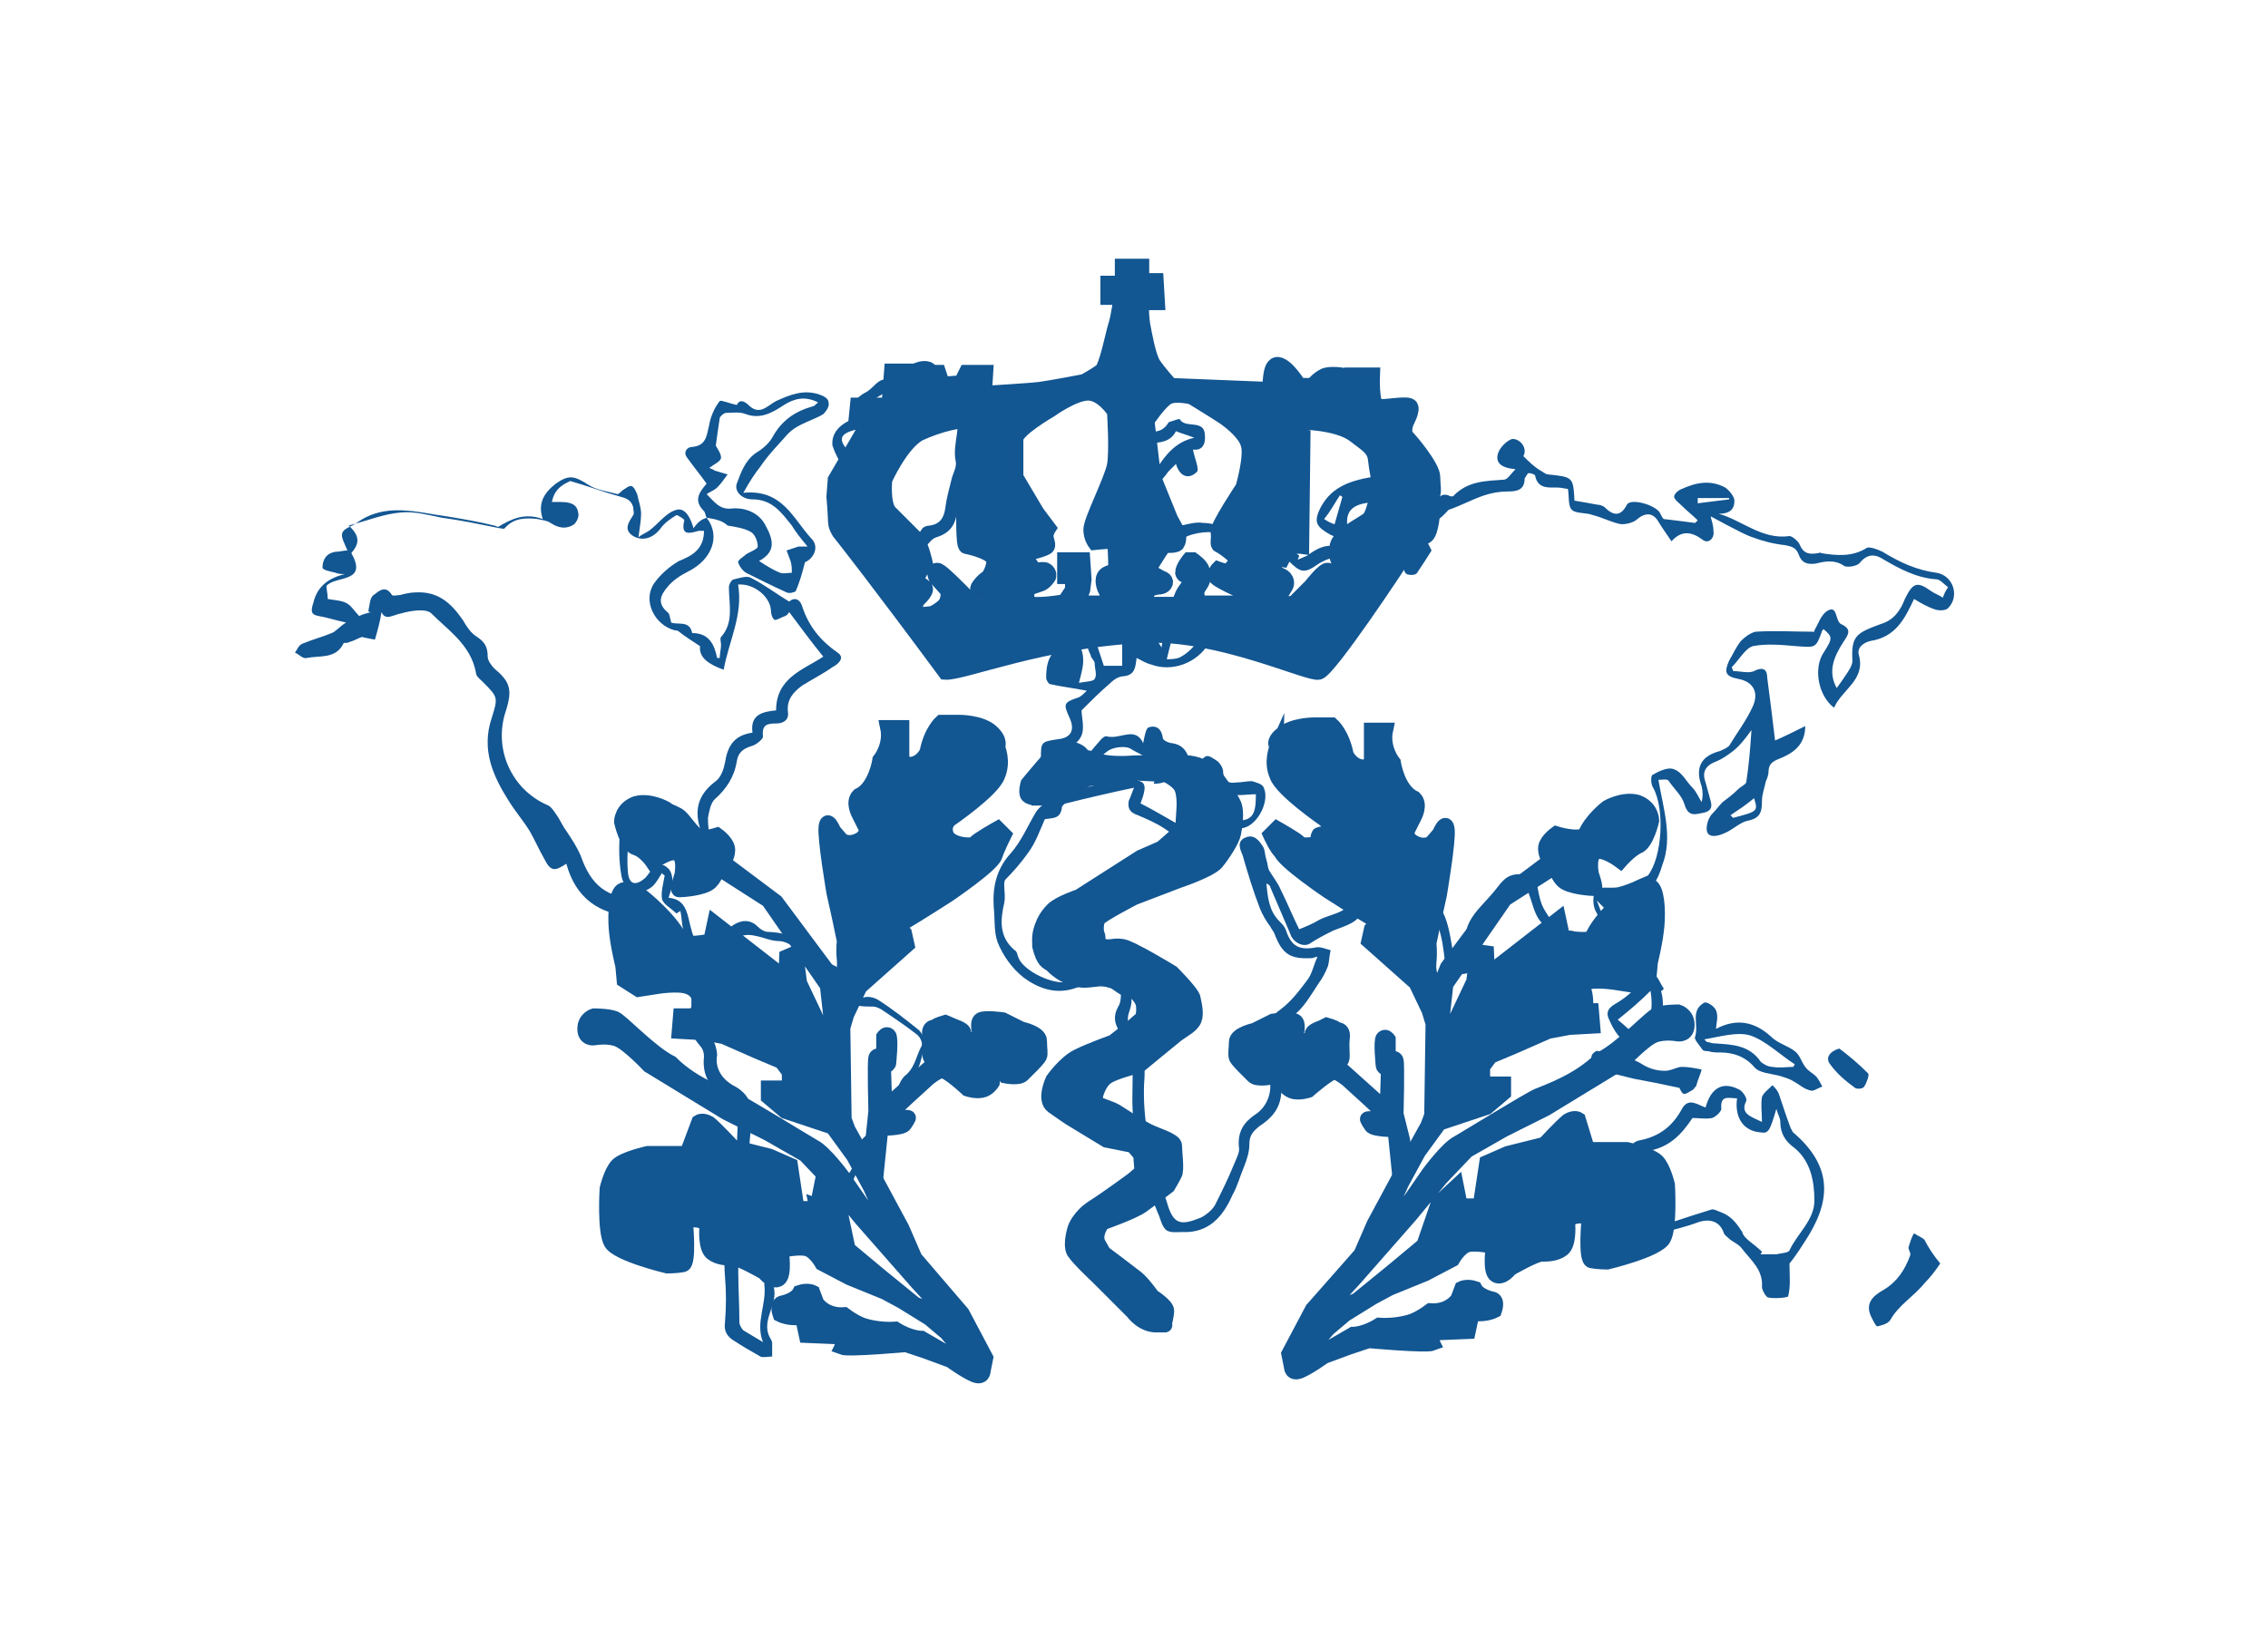 <?xml version="1.0" encoding="utf-8"?>
<!-- Generator: Adobe Illustrator 27.2.0, SVG Export Plug-In . SVG Version: 6.00 Build 0)  -->
<svg version="1.1" id="Capa_1" xmlns="http://www.w3.org/2000/svg" xmlns:xlink="http://www.w3.org/1999/xlink" x="0px" y="0px"
	 viewBox="0 0 173 125" style="enable-background:new 0 0 173 125;" xml:space="preserve">
<style type="text/css">
	.st0{fill:#125692;stroke:#125692;stroke-width:1.123;stroke-miterlimit:10;}
	.st1{fill:#125692;}
</style>
<g>
	<g>
		<path class="st0" d="M108,38.8c0,0-0.3-0.4-0.3-0.6s1,0,1.4-0.2c0.4-0.2,0.2-0.9,0.2-1.6c0-0.8-1.7-2.8-2-3.1
			c-0.3-0.4,0-1.1,0-1.1s0.5-0.9,0.3-1.2s-2,0.1-2.5,0c-0.5-0.1-0.4-2.4-0.4-2.4h-1.6V30h-0.8v-1.4c0,0-0.6-0.1-1.1,0
			c-0.5,0.1-1.1,0.8-1.1,0.8h-1c0,0-0.9-1.5-1.6-1.6c-0.8-0.1-0.5,2-0.8,1.9c-0.1,0-5-0.2-7.4-0.3c0,0-0.9-1-1.3-1.6
			c-0.4-0.6-0.7-2.4-0.8-2.9c-0.1-0.5-0.2-1.8,0-1.8c0.2,0,1.1,0,1.1,0l-0.1-1.7h-1.1l0-1.1h-1.5v1.3l-1.1,0l0,1.1l1,0
			c0,0-0.2,1.5-0.4,2.1c-0.2,0.6-0.7,3.2-1.1,3.5c-0.4,0.3-1.3,0.8-1.3,0.8s-2.6,0.5-3.4,0.6c-0.8,0.1-4.2,0.3-4.2,0.3l0.1-1.6
			l-1.5,0l-0.4,0.8l-1.4,0.1l-0.3-0.9l-1.1,0l-0.1,1.1l-0.8,0v-1.2L68,28.3l-0.2,2.6l-2.4,0l-0.1,1l0.5,0.2l0,0.9l-2.1,3.6l-0.1,1.3
			c0.2,2.2,0,2,0.4,2.7c0.4,0.5,3,3.8,8.1,10.7c1.3,0.1,7.6-2.5,15.2-2.8c5.6-0.3,12.5,3,13.3,2.8c0.8-0.2,6.1-8.2,6.4-8.7
			c0.3-0.4-0.2-1.2,0-1.7c0.2-0.6,1.5,0.3,1.8,0c0.4-0.3,0.5-1.8,0.5-2.1C109.3,38.5,108,38.8,108,38.8z M76.1,45.7
			c0,0.4-1.3,0.5-1.5,0.6c-0.2,0-2.7-2.8-3.1-2.8c-0.4,0-0.1,0.6-0.1,0.6l0.9,1c0,0,0.1,0.7-0.3,1.1c-0.4,0.4-0.9,0.6-0.9,0.6
			s-0.8,0.1-1.1,0.1s-0.1-1-0.1-1s0.8-0.7,0.7-1c-0.1-0.3-0.6-0.3-0.6-0.7c0-0.4,0.6-1.2,0.6-1.2s-0.3-1.4-0.7-1.9
			c-0.4-0.4-1.4-1.4-2-2c-0.6-0.6-0.4-2.5-0.4-2.5s1.2-2.7,2.6-3.5c1.5-0.7,3.5-1.2,3.6-0.8c0.1,0.3-0.5,9.3,0,9.4
			c0.5,0.1,2.1,0.5,2.1,1.1S75.4,44,75.4,44s-0.5,0.3-0.8,0.8C74.3,45.2,76.1,45.3,76.1,45.7z M85.3,46h-2.2c0,0-0.5,0-0.6-0.3
			c-0.1-0.3,0.1-0.7,0.1-0.7l0.1-0.8l-0.1-1.5h-1.4V44h0.6l0,1l-0.6,0.9c0,0-2.3,0.4-2.7,0.1c-0.3-0.2-0.1-1.1-0.1-1.1
			s0.6-0.2,0.9-0.3C79.7,44.5,80,44,80,44s0.1-0.3-0.2-0.5c-0.3-0.2-1,0.2-1.3-0.1c-0.3-0.3,0-1.2,0-1.2s1.3-0.3,1.4-0.5
			c0.1-0.2-0.1-0.5-0.1-0.8c0-0.3,0.2-0.6,0.2-0.6l-0.9-1.2l-1.6-2.7c0,0,0-2.2,0-2.9c0-0.7,2.6-2.2,2.6-2.2s1.8-1.3,2.9-1.3
			c1.1,0,2,1.4,2,1.4s0.2,3,0,4.1s-1.8,4.2-1.8,4.9c0,0.6,0.3,1,0.3,1s1.9-0.2,1.5,0c0.1,0.5,0.1,2.2,0.1,2.2s-0.7,0-0.9,0.4
			c-0.2,0.4,0.1,1,0.1,1h1.2L85.3,46z M94.8,37.2c0,0-2,3-1.9,3.4c0.1,0.4-0.1,1,0.1,1c0.2,0.1,1.4,0.9,1.3,1.2
			c-0.1,0.3-0.4,0.5-0.5,0.7c-0.1,0.2-0.9-0.1-0.9-0.1s-0.3,0.3-0.2,0.6c0.1,0.3,2.2,1.2,2.2,1.2V46h-3.5c0,0-0.2-1.4-0.2-1.7
			c0-0.2,0.5-0.3,0.5-0.3s0-0.2,0-0.5c0-0.3-0.7-0.8-0.7-0.8h-0.3c0,0-0.5,0.6-0.5,1c0.1,0.4,0.5,0.1,0.5,0.4c0,0.2,0,1,0,1
			s-0.4,1-0.8,1c-0.4,0-2.3,0-2.3,0s-0.3-0.7,0-1c0.3-0.3,0.8-0.3,0.8-0.3s0.4,0,0.5-0.3c0.1-0.3-0.3-0.4-0.3-0.4l-0.9-0.5
			c0,0-0.2-0.6,0-1.1c0.2-0.5,1.1-0.9,1.1-0.9s0.8,0.1,1-0.1c0.2-0.3,0.1-0.8,0.1-0.8l-0.6-1.1L88,36.4l-0.5-4.3c0,0,1-1.5,1.6-1.8
			c0.6-0.3,1.8,0,1.8,0s1.8,1.1,2.4,1.5s1.7,1.3,1.9,2.1C95.5,34.8,94.8,37.2,94.8,37.2z M104.4,39.6c-0.5,0.4-2.2,1.2-2.4,2
			c-0.2,0.8,0.1,1.2,0.1,1.2l0.5,0.7v1.2c0,0-1.1-1.2-1.3-1.2c-0.3-0.1-1.3,1.2-1.3,1.2L98.7,46c0,0-1.9,0.3-1.9-0.1
			c0-0.4,1-0.7,1-0.7l0.3-0.5c0,0,0.2-0.4-0.2-0.7c-0.4-0.3-1.2-0.4-1.2-0.4s0.1-0.7,0-0.9c-0.1-0.2,1.1,0,1.1,0s0.2-0.4,0.5-0.8
			c0.3-0.3,1-0.2,1-0.2l0.1-8.4l-0.5-0.1l0.1-1c0,0,3,0,4.3,1c0.9,0.7,1.5,1,1.6,1.8c0.1,0.9,0.3,1.8,0.3,1.8S104.9,39.1,104.4,39.6
			z"/>
	</g>
	<path class="st0" d="M100.6,45.2l0.3-0.5h1c0,0,0.9,0.6,0.9,1c0,0.3,0,0.9,0,0.9s-2.2,0.6-2.4,0C100.3,46,100.6,45.2,100.6,45.2z"
		/>
	<path class="st0" d="M76.6,63.7l-0.5-0.5c0,0-1.6,0.9-1.7,1.1c-0.1,0.3-1.9,0.2-2.2-0.6s0.3-1.2,0.3-1.2s3.2-2.2,3.6-3.3
		c0.5-1.1,0-2.2,0-2.2s0.3-0.5-0.5-1.2c-0.8-0.7-2.4-0.7-2.4-0.7h-1.4c0,0-0.8,0.7-1.1,2.3c-0.6,1.1-1.5,0.9-1.5,0.9l-0.4-0.3v-2.5
		h-1.1c0.3,1.4-0.6,2.5-0.6,2.5s-0.3,2.1-1.6,2.7c-0.5,0.5,0,1.4,0,1.4l0.5,1c0,0,0.3,0.6-0.5,1c-0.8,0.4-1.3,0-1.3,0l-0.6-0.7
		c0,0-0.5-1.2-0.6-0.3c-0.1,0.9,0.6,5,0.6,5l0.4,1.8l0.4,1.9c0,0-0.1,0.5,0,1.5c0.1,1.4-0.8,1.8-0.8,1.8L63,73.9l-3.8-5.1l-4-3
		c0,0,0.4-0.6,0.3-1.1s-0.8-1-0.8-1s-1.6,0.5-2.2,0.1c-0.4-1.1-1.7-2.1-1.7-2.1s-1.2-0.7-2.3-0.4c-1.1,0.4-1.1,1.4-1.1,1.4
		s0.4,1.8,1.1,2s1.3,1.1,1.3,1.1s1.2-0.9,1.8-0.7c0.7,0.2,0.4,1.7,0.4,1.7s-0.4,1.1-0.2,1.1c0.2,0,1.9-0.1,2.4-0.6
		c0.5-0.5,0.5-1.1,0.5-1.1l3.9,2.5l4.5,6.5l0.4,3.6h-0.7l-1.8-3.8l-0.3-2.3L60,73l-0.1,2.4h-0.7l-0.2-1.5l-4.5-3.5l-0.3,1.4
		c0,0-1.5,0.3-2.2,0.1c-0.6-1.6-3-3.5-3-3.5s-1-0.7-1.5-0.5c-0.5,0.2-0.6,1.8-0.5,3s0.5,2.8,0.5,2.8l0.1,1.1l1.1,0.7l1.3-0.2
		c0,0,1.7-0.3,2.5,0s0.8,0.9,0.8,0.9V77L53,77.5h-0.6h-0.5l-0.1,1.2l1.8,0.1l1.6,0.3l2.5,1.1l1.9,0.8l0.6,0.8V83h-1.6v0.7l1.3,1.1
		l3.6,1.2l1.6,2.2l1.3,2.4l1.6,3.6l-1-0.5l-2.7-3.9c0,0-1.4-1.9-2.2-2.3c-0.7-0.4-5.4-3.3-6.1-3.6c-0.7-0.3-3.1-1.1-4.8-2.8
		c-1.6-0.8-3.8-3.2-4.3-3.4s-1.6-0.2-1.6-0.2s-0.7,0.2-0.7,1s0.7,0.7,0.7,0.7s1-0.2,1.8,0.1s2.4,2,2.4,2l5.9,3.6l3.2,1.6l2.8,1.6
		l2,2.1l2.3,2.8l4.3,4.9l2.4,2.6l-2.6-1l-2.7-2.2l-2.4-2L64,92l-1.4-1.3l-0.3,1.5h-1.5l-0.5-3.3l-1.6-0.7l-2.8-0.7
		c0,0-1.3-1.4-1.8-1.8c-0.5-0.3-0.8-0.1-0.8-0.1L52.4,88h-3c0,0-1.8,0.4-2.3,0.9s-0.8,1.8-0.8,1.8s-0.2,3.2,0.3,4.1
		c0.5,0.9,4.3,1.8,4.3,1.8s0.7,0,1.2-0.1c0.5-0.1,0.2-3.2,0.2-3.2s0.1-0.3,0.9-0.2c0.8,0.1,0.7,0.7,0.7,0.7s-0.1,1.4,0.4,1.8
		c0.5,0.4,1.2,0.4,1.6,0.4c0.5,0,2.4,1.1,2.4,1.1s0.6,0.8,1.1,0.5c0.5-0.3,0.2-2.2,0.2-2.2s1.4-0.3,2-0.1c0.6,0.2,1.1,1.1,1.1,1.1
		l2.1,1.1l2.7,1.1l1.3,0.7l2.1,1.3l1.3,1.1l1.1,1.3l0.2,0.9l-1.3-0.7l-1.9-1.1c0,0-0.9,0-2-0.7c-1.4,0.1-2.5-0.3-2.5-0.3
		s-0.6-0.2-1.4-0.8c-1.5,0.1-2.1-0.9-2.1-0.9L62,98.6c0,0-0.4-0.2-1,0c-0.3,0.6-1.3,0.8-1.3,0.8s-0.5,0-0.2,0.9
		c0.8,0.4,1.7,0.2,1.7,0.2l0.3,1.4l2.4,0.1c0,0,0.5,0.4,0.3,0.8c0.5,0.2,4.9-0.2,4.9-0.2l1.5,0.5l1.9,0.7c0,0,1.1,0.8,1.8,1.1
		c0.7,0.3,0.7-0.3,0.7-0.3l0.2-1l-1.8-3.4L69.8,96l-1-2.3l-2.1-3.9l-2-3.6l-0.3-0.8l-0.1-7l0.3-1l1-2.1l3.6-3.2L69,71.2
		c0,0-0.5-0.5,0.1-0.9c0.7-0.4,3.2-2,3.2-2s3.4-2.3,3.6-3C76.1,64.7,76.6,63.7,76.6,63.7z"/>
	<path class="st0" d="M66.8,90l0.4-3.9c0,0,1.6,0,1.8-0.3s0.2-0.3,0.3-0.5c0.1-0.2-1.8,0.2-1.7,0c0.1-0.2,3.2-3,3.2-3s0.6-0.5,1-0.6
		s2,1.4,2,1.4s0.6,0.2,1.1,0.1c0.5-0.1,0.8-0.6,0.8-0.6s0.1-0.7-0.2-0.9s-0.5-0.3-0.4-0.6c0.1-0.3,0.8-0.2,0.8-0.2l0.8,1.2
		c0,0,1,0.2,1.3-0.1s0.7-0.7,0.7-0.7s0.5-0.5,0.6-0.7s0-0.6,0-1.2s-1.4-0.9-1.4-0.9l-1.4-0.7c0,0-1.4-0.2-1.7,0
		c-0.3,0.2-0.1,0.9-0.1,0.9s0.1,0.3-0.2,0.5s-0.9,0-0.9,0s-0.1-0.3-0.1-0.5c-0.1-0.2-0.7-0.4-0.7-0.4L72.1,78c0,0-0.7,0.2-0.7,0.3
		c0,0.1-0.6-0.1-0.5,0.7s-0.1,1.6,0.1,1.7s0.4,0.1,0.4,0.1v0.2l-3.9,3.5l-0.1-3.1c0.3-0.1,0.4-0.2,0.4-0.3c0,0,0.2-1.9,0-2.1
		c-0.2-0.2-0.4,0.1-0.4,0.1l0,1.5c0,0-0.5-0.2-0.6,0.1c-0.1,0.3,0,4.1,0,4.1l-0.2,1.9L66.2,89L66.8,90z"/>
	<path class="st0" d="M78.4,60.7c-0.2-0.2,0-0.9,0-0.9s2.1-2.6,2.5-2.7c0.4-0.1,0.9,0,1.3,0.2c0.4,0.2,0.3,0.4,0.7,0.5
		c0.4,0,1,0.6,3.6,0.4c0.5,0,3.2-0.1,4.2,0c0.9,0.1,1.8,0.6,2.2,1.3c0.5,0.7,0.9,1.2,1.2,1.8c0.3,0.6,0.1,1.8,0,2.3
		c-0.1,0.5-0.8,1.6-1.3,2.2c-0.5,0.6-2.9,1.4-2.9,1.4l-3.4,1.3c0,0-2.5,1.3-2.7,1.6s-0.2,0.9-0.1,1.2c0.2,0.3-0.2,0.8,0.5,0.9
		c0.7,0.1,0.7-0.1,1.4,0c0.7,0.1,3.8,2,3.8,2s1.4,1.4,1.6,1.9c0.1,0.5,0.3,1.2,0.1,1.7s-0.9,0.8-1.4,1.2c-0.5,0.4-2.8,2.3-2.8,2.3
		s-2,0.5-2.5,0.9c-0.6,0.4-1.1,1.8-0.7,2c0.4,0.2,1.2,0.4,1.6,0.7c0.3,0.2,1.7,1.1,2.3,1.4c0.6,0.3,2,0.7,2,1.1c0,0.5,0.2,1.9,0,2.2
		c-0.2,0.4-0.5,0.9-0.5,0.9s-1.3,1-2,1.5c-0.7,0.5-3,1.3-3,1.3s-0.7,0.9-0.3,1.6c0.4,0.7,0.5,0.9,0.4,0.7c0,0,2,1.5,2.5,1.9
		c0.5,0.4,1.2,1.4,1.2,1.4s1.1,0.7,1.1,1.1c0,0.4-0.2,1.1-0.2,1.1s0.5,0-0.6,0s-1.8-1-1.8-1l-2.7-2.7c0,0-1.4-1.3-1.8-1.9
		c-0.3-0.6,0.1-1.8,0.1-1.8s0.3-0.9,1.4-1.6s3-2.1,3-2.1l0.7-0.6l-0.1-1.3l-0.6-0.7L84.4,87l-2.8-1.7c0,0-0.6-0.4-1.3-0.9
		c-0.7-0.5,0-2,0-2s0.9-1.3,1.9-1.8c1-0.5,2.7-1.1,2.7-1.1l1.4-1.1l0.8-0.7c0,0,0.2-0.3,0.1-1.1c-0.2-0.7-0.9-1.1-0.9-1.1
		s-1.5-0.9-2.5-0.8s-1.2,0.2-2.1-0.1c-0.9-0.3-1.5-1-1.5-1c-0.3-0.2-0.6-0.2-0.9-1.4c0-0.5-0.1-0.9,0.3-1.8c0,0,0.2-0.5,0.7-1
		c0.5-0.5,2-1,2-1l4.7-3l1.6-0.7l1.6-1.4l0.1-1.6c0,0,0.1-1.3-0.3-1.8c-0.4-0.5-1.1-0.8-1.1-0.8l-2.1-0.1l-2.1,0.3l-1.6,0.1
		l-1.3,0.5c0,0-0.3,0.3-0.6,0.7s-1,0.3-1.6,0.3c-0.5,0-0.5,0-0.5,0S78.6,60.9,78.4,60.7z"/>
	<path class="st0" d="M96.9,63.7l0.5-0.5c0,0,1.6,0.9,1.7,1.1c0.1,0.3,1.9,0.2,2.2-0.6s-0.3-1.2-0.3-1.2s-3.2-2.2-3.6-3.3
		c-0.5-1.1,0-2.2,0-2.2S97,56.6,97.8,56c0.8-0.7,2.4-0.7,2.4-0.7h1.4c0,0,0.8,0.7,1.1,2.3c0.6,1.1,1.5,0.9,1.5,0.9l0.4-0.3v-2.5h1.1
		c-0.3,1.4,0.6,2.5,0.6,2.5s0.3,2.1,1.6,2.7c0.5,0.5,0,1.4,0,1.4l-0.5,1c0,0-0.3,0.6,0.5,1s1.3,0,1.3,0l0.6-0.7c0,0,0.5-1.2,0.6-0.3
		c0.1,0.9-0.6,5-0.6,5l-0.4,1.8l-0.4,1.9c0,0,0.1,0.5,0,1.5c-0.1,1.4,0.8,1.8,0.8,1.8l0.6-1.5l3.8-5.1l4-3c0,0-0.4-0.6-0.3-1.1
		c0.1-0.5,0.8-1,0.8-1s1.6,0.5,2.2,0.1c0.4-1.1,1.7-2.1,1.7-2.1s1.2-0.7,2.3-0.4c1.1,0.4,1.1,1.4,1.1,1.4s-0.4,1.8-1.1,2
		c-0.6,0.3-1.3,1.1-1.3,1.1s-1.2-0.9-1.8-0.7c-0.7,0.2-0.4,1.7-0.4,1.7s0.4,1.1,0.2,1.1s-1.9-0.1-2.4-0.6s-0.5-1.1-0.5-1.1l-3.9,2.5
		l-4.5,6.5l-0.4,3.6h0.7l1.8-3.8l0.3-2.3l0.7,0.1l0.1,2.4h0.7l0.2-1.5l4.5-3.5l0.3,1.4c0,0,1.5,0.3,2.2,0.1c0.6-1.6,3-3.5,3-3.5
		s1-0.7,1.5-0.5c0.5,0.2,0.6,1.8,0.5,3c-0.1,1.2-0.5,2.8-0.5,2.8l-0.1,1.1l-1.1,0.7l-1.3-0.2c0,0-1.7-0.3-2.5,0s-0.8,0.9-0.8,0.9
		v0.8l0.2,0.4h0.6h0.5l0.1,1.2l-1.8,0.1l-1.6,0.3l-2.5,1.1l-1.9,0.8l-0.6,0.8v1.3h1.6v0.7l-1.3,1.1l-3.6,1.2l-1.6,2.2l-1.3,2.4
		l-1.6,3.6l1-0.5l2.7-3.9c0,0,1.4-1.9,2.2-2.3c0.7-0.4,5.4-3.3,6.1-3.6c0.7-0.3,3.1-1.1,4.8-2.8c1.6-0.8,3.8-3.2,4.3-3.4
		c0.5-0.2,1.6-0.2,1.6-0.2s0.7,0.2,0.7,1s-0.7,0.7-0.7,0.7s-1-0.2-1.8,0.1c-0.8,0.3-2.4,2-2.4,2l-5.9,3.6l-3.2,1.6l-2.8,1.6l-2,2.1
		l-2.3,2.8l-4.3,4.9l-2.4,2.6l2.6-1l2.7-2.2l2.4-2l1.1-3.2l1.4-1.3l0.3,1.5h1.5l0.5-3.3l1.6-0.7l2.8-0.7c0,0,1.3-1.4,1.8-1.8
		c0.5-0.3,0.8-0.1,0.8-0.1l0.7,2.3h3c0,0,1.8,0.4,2.3,0.9c0.5,0.5,0.8,1.8,0.8,1.8s0.2,3.2-0.3,4.1c-0.5,0.9-4.3,1.8-4.3,1.8
		s-0.7,0-1.2-0.1c-0.5-0.1-0.2-3.2-0.2-3.2s-0.1-0.3-0.9-0.2c-0.8,0.1-0.7,0.7-0.7,0.7s0.1,1.4-0.4,1.8s-1.2,0.4-1.6,0.4
		c-0.5,0-2.4,1.1-2.4,1.1s-0.6,0.8-1.1,0.5c-0.5-0.3-0.2-2.2-0.2-2.2s-1.4-0.3-2-0.1c-0.6,0.2-1.1,1.1-1.1,1.1l-2.1,1.1l-2.7,1.1
		l-1.3,0.7l-2.1,1.3l-1.3,1.1l-1.1,1.3l-0.2,0.9l1.3-0.7l1.9-1.1c0,0,0.9,0,2-0.7c1.4,0.1,2.5-0.3,2.5-0.3s0.6-0.2,1.4-0.8
		c1.5,0.1,2.1-0.9,2.1-0.9l0.3-0.8c0,0,0.4-0.2,1,0c0.3,0.6,1.3,0.8,1.3,0.8s0.5,0,0.2,0.9c-0.8,0.4-1.7,0.2-1.7,0.2l-0.3,1.4
		l-2.4,0.1c0,0-0.5,0.4-0.3,0.8c-0.5,0.2-4.9-0.2-4.9-0.2l-1.5,0.5l-1.9,0.7c0,0-1.1,0.8-1.8,1.1c-0.7,0.3-0.7-0.3-0.7-0.3l-0.2-1
		l1.8-3.4l3.7-4.2l1-2.3l2.1-3.9l2-3.6l0.3-0.8l0.1-7l-0.3-1l-1-2.1l-3.6-3.2l0.2-0.9c0,0,0.5-0.5-0.1-0.9c-0.7-0.4-3.2-2-3.2-2
		s-3.4-2.3-3.6-3C97.4,64.8,96.9,63.7,96.9,63.7z"/>
	<path class="st0" d="M106.8,90.1l-0.4-3.9c0,0-1.6,0-1.8-0.3c-0.2-0.3-0.2-0.3-0.3-0.5s1.8,0.2,1.7,0c-0.1-0.2-3.2-3-3.2-3
		s-0.6-0.5-1-0.6c-0.4,0-2,1.4-2,1.4s-0.6,0.2-1.1,0.1c-0.5-0.1-0.8-0.6-0.8-0.6s-0.1-0.7,0.2-0.9s0.5-0.3,0.4-0.6
		c-0.1-0.3-0.8-0.2-0.8-0.2l-0.8,1.2c0,0-1,0.2-1.3-0.1c-0.3-0.3-0.7-0.7-0.7-0.7s-0.5-0.5-0.6-0.7c-0.1-0.3,0-0.6,0-1.2
		s1.4-0.9,1.4-0.9l1.4-0.7c0,0,1.4-0.2,1.7,0c0.3,0.2,0.1,0.9,0.1,0.9s-0.1,0.3,0.2,0.5s0.9,0,0.9,0s0.1-0.3,0.1-0.5
		c0.1-0.2,0.7-0.4,0.7-0.4l0.4-0.2c0,0,0.7,0.2,0.7,0.3c0,0.1,0.6-0.1,0.5,0.7s0.1,1.6-0.1,1.7s-0.4,0.1-0.4,0.1v0.2l3.9,3.5
		l0.1-3.1c-0.3-0.1-0.4-0.2-0.4-0.3c0,0-0.2-1.9,0-2.1s0.4,0.1,0.4,0.1l0,1.5c0,0,0.5-0.2,0.6,0.1c0.1,0.3,0,4.1,0,4.1L107,87
		l0.3,2.1L106.8,90.1z"/>
</g>
<path class="st1" d="M120,72.6c0.3,0.6,0.5,1.3,0.9,1.8c0.6,0.9,0.7,1.8,0.6,2.8c-1,0-1.8-0.6-2-1.5c-0.1-0.4-0.3-0.9-0.5-1.3
	c-0.1-0.3-0.2-0.6-0.2-0.9c-0.1-1.2-0.2-2.2-1.2-3.1c-0.6-0.6-0.7-1.6-1.1-2.5c-0.7-0.1-1.2,0.4-1.6,1c-0.9,1.2-2.4,2.1-2.1,4
	c0.1,0.6-0.3,1.3-1.1,1.4c-1,0.2-1.4-0.1-1.5-1.1c-0.1-0.8-0.2-1.7-0.5-2.5c-0.2-0.7-0.5-1.3-1.3-1.7c-0.7-0.4-0.9-1.4-1.4-2.3
	c-0.8-0.1-1.7-0.1-2.4-0.2c-0.2,1-0.3,1.9-0.6,2.8c-0.3,1.1-1.3,1.3-2.3,1.7c-0.6,0.3-1.2,0.6-1.8,1c-0.5,0.3-1.3-0.1-1.5-0.8
	c-0.5-1.2-1-2.3-1.5-3.5c0-0.1-0.1-0.2-0.3-0.3c0.1,1.1,0.2,2.1,1,2.9c0.2,0.2,0.4,0.4,0.5,0.7c0.4,1.2,1,1.5,2.2,1.3
	c0.4-0.1,0.8,0.1,1.2,0.2c-0.1,0.4-0.1,0.8-0.2,1.2c-0.2,0.5-0.4,0.9-0.7,1.3c-0.6,0.9-1.2,2-2,2.5c-1.9,1.1-1.6,2.1-1.1,4
	c0.5,2,0.3,3.3-1.4,4.4c-0.5,0.4-0.8,0.7-0.8,1.4c0,0.6-0.2,1.2-0.4,1.7c-0.3,0.7-0.5,1.5-0.9,2.2c-0.7,1.6-1.8,2.9-3.8,2.8
	c-0.4,0-1,0.1-1.3-0.2c-0.3-0.3-0.4-0.9-0.6-1.3c-0.3-0.8-0.7-1.6-0.9-2.5c-0.4-1.4-0.7-2.8-0.9-4.3c-0.2-1.2-0.1-2.5-0.1-3.8
	c0.1-1.2-0.4-2.2-1-3.2c-0.4-0.6-0.5-1.2-0.1-1.9c0.2-0.3,0.2-0.8,0.2-0.9c-0.7-0.4-1.1-0.9-1.6-0.9c-0.6-0.1-1.3,0.2-1.9,0.4
	c-1.5,0.5-2.8,0-3.9-0.8c-0.9-0.7-1.6-1.7-2-2.7c-0.3-0.8-0.2-1.8-0.3-2.7c-0.1-1.5,0.2-2.9,1.3-4.1c0.8-0.9,1.3-2.1,1.9-3.1
	c0.4-0.7,1.5-1.1,2.3-1.7c-1.7,0.3-2.3-0.4-2-1.9c0-0.2,0.1-0.3,0.1-0.5c0-1.3,0-1.3,1.3-1.5c1-0.1,1.3-0.7,0.9-1.6
	c-0.5-1.1-0.5-1.2,0.7-1.6c0.2-0.1,0.4-0.3,0.6-0.5c-1-0.2-1.9-0.3-2.8-0.5c-0.1,0-0.3-0.3-0.3-0.5c0-1,0.2-2,1.3-2.4
	c0-0.3-0.1-0.6-0.1-0.9c0.1-0.4,0.2-1.1,0.4-1.2c0.7-0.2,1.4,0,1.8,0.8c0.4,0.9,0.7,1.9,1,2.8c0.5,0,0.9,0,1.4,0c0-0.6,0-1.2,0-1.8
	c-1.4-0.5-1.3-0.5-1.1-2.1c0.1-1.1,0.7-1.7,1.4-2.4c0.9-0.9,1.7-1.9,2.3-3c0.5-0.9,1.1-1.2,1.9-1.4c0.5-0.1,1.1-0.3,1.7-0.2
	c0.6,0,1.1,0.2,1.6,0.4c0.9,0.4,1.7,0.9,2.6,1.4c0.4,0.2,0.6,0.6,1,0.9c0.2-0.2,0.6-0.7,1-0.9c0.3-0.1,0.7,0.4,1.1,0.7
	c0,0.1-0.1,0.2-0.1,0.3c0.2-0.1,0.5-0.2,0.7-0.3c0.8-0.6,1.6-1,2.6-0.6c0.1,0,0.5-0.3,0.5-0.3c-0.2-1.1,0.5-0.9,1.1-0.8
	c0.4,0.1,0.8,0.3,1.2,0.4c0.2-0.7,0.3-1.4,0.7-2.1c0.3-0.5,0.8-1,1.3-1.2c0.3-0.1,0.9,0.4,1.3,0.8c0.5,0.5,0.8,0.6,1.1-0.2
	c0.2-0.4,0.4-0.8,1-0.6c0.1,0.1,0.4,0.1,0.4,0c1.1-1.1,2.4-1.1,3.8-1.2c0.3,0,0.5-0.4,0.9-0.8c-1.1-0.1-1.6-0.5-1.3-1.3
	c0.2-0.5,0.9-1.1,1.2-1c0.6,0.1,1,0.8,0.7,1.3c0.4,0.4,0.8,0.8,1.3,1.1c0.2,0.1,0.4,0.3,0.6,0.3c1.9,0.2,1.9,0.2,2,2
	c0.6,0.1,1.2,0.2,1.7,0.3c0.2,0,0.5,0.1,0.6,0.2c0.6,0.6,1.2,0.8,1.7-0.2c0.3-0.5,2.1,0,2.5,0.6c0.1,0.2,0.2,0.4,0.3,0.5
	c0.9,0.1,1.6,0.2,2.4,0.3c0.1-0.1,0.1-0.1,0.2-0.2c-0.4-0.4-0.8-0.7-1.2-1.1c-0.2-0.2-0.6-0.5-0.6-0.7c0-0.2,0.3-0.5,0.6-0.6
	c1.1-0.5,2.2-0.7,3.3-0.1c0.3,0.2,0.7,0.7,0.7,1c0,0.7-0.4,1-1.2,1c1.8,0.5,3.3,2,5.4,1.7c0.2,0,0.7,0.4,0.8,0.7
	c0.3,0.7,0.8,0.7,1.4,0.6c0.1,0,0.1-0.1,0.2,0c1.2,0.2,2.4,0.3,3.5-0.4c0.2-0.1,0.8,0.1,1.2,0.3c1.3,0.8,2.6,1.4,4.1,1.6
	c1.3,0.2,1.8,1.8,0.9,2.7c-0.2,0.2-0.7,0.2-1,0.1c-0.6-0.2-1.1-0.5-1.6-0.8c-0.7,1.5-1.4,2.9-3.3,3.2c-0.5,0.1-1.1,0.5-0.9,1.1
	c0.5,1.9-1.3,2.6-1.9,4c-1.2-0.9-1.6-3-0.8-4.2c0.7-1.1,0.7-1.2,0-1.8c0,0-0.1,0.1-0.1,0.1c-0.5,1.4-0.5,1.3-2,1.2
	c-1.1-0.1-2.3-0.2-3.3,0c-0.6,0.2-1,1-1.6,1.6c0,0.1,0.1,0.2,0.1,0.3c0.5,0,1.2,0.2,1.6,0c0.8-0.4,1,0,1,0.5
	c0.2,1.5,0.4,3.1,0.6,4.8c0.7-0.3,1.5-0.7,2.3-1.1c0,1.5-1,2.1-2,2.5c-0.5,0.2-0.8,0.4-0.8,1c0,0.2-0.1,0.5-0.2,0.7
	c-0.1,0.5-0.3,1-0.3,1.5c0,0.8-0.1,1.3-1,1.5c-0.6,0.1-1.1,0.6-1.7,0.9c-0.4,0.2-1,0.4-1.3,0.2c-0.4-0.2-0.2-1.2,0.2-1.6
	c0.3-0.3,0.5-0.6,0.8-0.9c0.4-0.3,0.8-0.6,1.2-1c0.2-0.2,0.5-0.3,0.6-0.5c0.2-1.3,0.3-2.5,0.4-4c-0.5,0.7-0.9,1.2-1.4,1.6
	c-0.4,0.3-0.8,0.6-1.3,0.8c-0.8,0.3-1.1,0.8-0.8,1.6c0.1,0.4,0.2,0.7,0.3,1.1c0.1,0.4,0.4,1-0.4,1.2c-0.6,0.1-1.2,0.4-1.5-0.6
	c-0.2-0.7-0.8-1.2-1.2-1.8c-0.1-0.2-0.5-0.1-0.8-0.1c0.4,2.3,1.1,4.4,0.3,6.5c-0.3,1-0.8,2.3-2.4,2.1c-0.2,0-0.5,0.3-0.6,0.5
	c-0.2,0.5-0.2,1.1-0.9,1c-0.4-0.1-0.7-0.5-1.1-0.9c0.2,0.5,0.3,0.9,0.6,1.3c1.4,2.1,0.8,2.5-0.7,3.6c-0.2,0.2-0.5,0.3-0.8,0.5
	c-0.1-0.4-0.2-0.8-0.3-1.1c-0.2-0.3-0.5-0.6-0.7-0.9C120.3,72.5,120.1,72.5,120,72.6z M79.7,62.5c-0.4,0.9-0.7,1.8-1.3,2.6
	c-0.5,0.7-1.1,1.4-1.7,2c-0.1,0.1-0.1,0.3-0.1,0.4c0,0.5,0.1,0.9,0,1.4c-0.3,1.3-0.4,2.6,0.8,3.6c0.2,0.1,0.2,0.4,0.3,0.6
	c0.4,1,2.7,2.1,3.8,1.8c1.2-0.4,2.2-1,3.5-0.1c1.2,0.8,1.6,1.1,1.1,2.5c-0.1,0.3-0.1,0.8,0.1,1.1c0.6,1.2,1.2,2.4,1.1,3.8
	c-0.2,2.6,0.3,5.1,0.9,7.5c0.2,0.7,0.6,1.3,0.8,2c0.5,1.8,1.1,1.8,2.6,1.2c0.4-0.2,0.9-0.6,1.1-1c0.5-1,1-2,1.4-3
	c0.2-0.5,0.5-1,0.4-1.4c-0.1-1.2,0.4-1.9,1.3-2.5c0.9-0.6,1.3-1.8,1-2.8c-0.2-0.8-0.4-1.5-0.5-2.3c-0.2-1.3,0.3-2.1,1.4-2.9
	c0.8-0.6,1.4-1.4,2-2.2c0.4-0.5,0.5-1.2,0.8-1.8c-0.2,0-0.3,0.1-0.4,0.1c-1.7,0.1-2.3-0.3-2.9-1.9c-0.1-0.2-0.2-0.3-0.3-0.5
	c-0.3-0.4-0.6-0.9-0.8-1.4c-0.5-1.3-0.9-2.6-1.3-4c-0.2-0.5-0.5-1.1,0.2-1.4c0.7-0.3,1.1,0.3,1.4,0.8c0.1,0.3,0.1,0.6,0.2,0.9
	c0.1,0.3,0.1,0.6,0.2,0.8c0.3,0.5,0.7,1,0.9,1.5c0.5,1,0.9,2,1.4,3c0.5-0.2,1-0.4,1.5-0.7c1.1-0.6,2.8-0.5,2.6-2.5c0,0,0-0.1,0-0.1
	c0.6-0.5,0.3-0.9-0.1-1.2c-1.2,0.6-2,0.4-2.5-0.8c-0.2-0.5-0.5-1-0.6-1.6c-0.1-0.2,0.1-0.7,0.3-0.8c0.6-0.3,1.1-0.1,1.5,0.5
	c0.2,0.3,0.4,0.7,0.7,0.7c1.4,0.2,2.6,1.3,4.1,1c0.7-0.1,1,0.2,1.2,0.9c0.2,0.6,0.7,1.1,1,1.6c0.5,0.7,1.1,1.3,1.4,2
	c0.4,1,0.5,2.1,0.7,3.1c0.7,0.2,1-0.3,0.9-0.8c-0.3-1.9,1.1-2.9,2.1-4.1c0.6-0.7,0.9-1.4,2-1.4c1,0,1.3,0.1,1.4,1.1
	c0.1,0.5,0.2,1.1,0.5,1.6c0.4,0.7,0.9,1.3,1.4,1.9c0.6-0.6,1.3-0.3,2.5,1.4c1.3-1,1.3-1,0.5-2.3c-0.2-0.4-0.5-0.8-0.6-1.2
	c-0.1-0.4-0.1-1.1,0.2-1.3c0.3-0.3,0.9-0.1,1.6-0.2c0.4-0.1,1-0.3,1.6-0.6c0.2-0.1,0.5-0.2,0.7-0.3c1.1-1.4,1.3-5.1,0.4-6.7
	c-0.2-0.3-0.2-1,0-1c0.5-0.3,1.2-0.6,1.6-0.4c0.6,0.2,0.9,0.9,1.4,1.4c0.3,0.3,0.5,0.8,0.7,1.1c0.1-0.4,0.1-0.8,0-1.2
	c-0.5-1.4-0.1-2.3,1.4-2.7c0.2-0.1,0.5-0.2,0.7-0.4c0.6-1,1.3-1.9,1.8-3c0.5-1.1,0-1.9-1.1-2.1c-1-0.2-1.1-0.5-0.7-1.4
	c0.3-0.5,0.5-1,0.9-1.5c0.3-0.3,0.7-0.6,1.1-0.7c1.5-0.1,2.9,0,4.5,0c0,0,0,0,0-0.1c0.3-0.5,0.5-1.2,1-1.5c0.7-0.4,0.6,0.5,0.9,0.9
	c0,0,0,0,0.1,0.1c0.9,0.4,0.6,0.8,0.2,1.4c-0.7,1.1-1.2,2.2-0.5,3.5c0.3-0.4,0.5-0.7,0.7-1c0.2-0.3,0.5-0.7,0.5-1.1
	c-0.1-1.9,0.3-2.1,2.2-2.8c1-0.3,1.5-1.1,1.8-1.9c0.6-1.2,0.9-1.4,2-0.6c0.3,0.2,0.6,0.3,0.9,0.5c0.1-0.3,0.2-0.5,0.4-0.8
	c-0.3-0.2-0.6-0.6-0.9-0.6c-1.5-0.1-2.8-0.8-4-1.5c-0.6-0.4-1.2-0.5-1.8,0.2c-0.2,0.3-0.9,0.4-1.2,0.3c-0.7-0.5-1.4-0.4-2.2-0.2
	c-0.7,0.1-1.1-0.1-1.3-0.7c-0.2-0.5-0.5-0.6-1-0.7c-0.9-0.1-1.7-0.3-2.5-0.6c-0.6-0.2-1.1-0.5-1.7-0.8c-0.6-0.3-1.1-0.6-1.5-0.8
	c0,0.2,0.2,0.6,0.2,1.1c0.1,0.6-0.4,1-0.8,0.7c-0.8-0.6-1.6-0.8-2.4,0.1c-0.4-0.6-0.7-1-1-1.5c-0.4-0.7-1-0.7-1.6-0.2
	c-0.3,0.3-0.9,0.4-1.2,0.4c-0.7-0.1-1.4-0.5-2.2-0.7c-0.5-0.2-1.3-0.1-1.6-0.4c-0.3-0.3-0.2-1-0.3-1.6c-0.2,0-0.5-0.1-0.8-0.1
	c-0.7,0-1.5,0.1-1.7-0.9c0-0.1-0.3-0.2-0.5-0.2c-0.1,0-0.2,0.3-0.3,0.4c0,0.9-0.6,1-1.3,1c-0.6,0-1.2,0.1-1.8,0.3
	c-0.9,0.3-1.8,0.8-2.7,1.1c-0.3,0.3-0.6,0.7-1,0.8c-0.4,0.1-0.9,0-1.5,0c0.4,0.7,0.8,1.5,1.2,2.3c-0.3,0.5-0.7,1.1-1.1,1.7
	c-0.1,0.2-0.6,0.2-0.8,0.1c-0.2-0.1-0.3-0.6-0.2-0.7c0.7-1.4,0-2.6-0.4-3.9c-0.2,0.8-0.2,1.6-0.2,2.3c0,0.3-0.3,0.7-0.4,1
	c-0.3-0.1-0.6-0.2-0.9-0.4c-0.3-0.2-0.6-0.5-0.9-0.8c-0.3,0.9-0.8,1.5-1.6,1.3c-0.8-0.2-1.4,0-2.1,0.4c-1.1,0.8-1.4,0.7-2.3-0.2
	c-0.4,0.4-1,0.8-1.1,1.3c-0.1,0.8-0.7,0.9-1.1,1c-0.7,0.2-1-0.3-1.2-1.4c-0.1-0.7,0.3-0.8,0.8-0.8c0.2,0,0.4-0.1,0.9-0.3
	c-1.3-0.7-2.3-1.2-3.3-1.7c-0.3-0.2-0.7-0.3-1.1-0.3c-0.5,0-1.1,0.1-1.6,0.3c-0.5,0.2-1,0.5-1.3,1c-0.9,1.2-1.5,2.7-2.8,3.6
	c-0.8,0.5-1.1,1.5-0.9,2.5c1.1-0.9,1.8-0.6,3,1.4c0.1-0.7,0.2-1.2,0.3-1.6c0.2-0.9,0.4-1.8,0.8-2.7c0.3-0.6,0.8-1.1,1.3-1.5
	c0.2-0.2,0.7-0.3,0.8-0.2c0.3,0.2,0.5,0.6,0.5,0.9c0,0.3-0.3,0.7-0.5,1c-0.2,0.4-0.4,0.9-0.6,1.4c0.9-0.1,1.5-0.2,2.1-0.3
	c0.6-0.1,0.9,0.3,0.7,0.8c-0.2,0.7-0.4,1.3-1.3,1.5c-0.2,0-0.4,0.2-0.5,0.4c-0.9,1.5-2.8,2.2-4.4,1.6c-0.4-0.1-0.7-0.3-1.1-0.5
	c-0.1,0.7-0.1,1.3-1,1.4c-0.4,0-0.8,0.3-1.1,0.6c-0.7,0.6-1.4,1.3-2.1,2c0,0.6,0.3,1.5-0.1,2.1C82,57,81,57.2,80.3,57.6
	c0,0.1-0.1,0.5-0.1,0.8c-0.1,0.4-0.2,1,0.4,1c0.5,0,1.1,0.4,1.5-0.5c0.5-0.9,1.2-1.7,1.9-2.5c0.1-0.1,0.3-0.3,0.5-0.2
	c1,0.2,2.1-0.8,2.7,0.5c0.1-0.5,0.2-1.1,0.4-1.2c0.6-0.2,1,0.1,1.1,0.8c0,0.2,0.5,0.4,0.7,0.4c0.7,0.1,1.1,0.5,1.3,1.2
	c0.1,0.4,0.3,0.7,0.5,1.1c0.2-0.2,0.1-0.4,0.2-0.5c0.2-0.3,0.3-0.7,0.6-0.8c0.2-0.1,0.6,0.2,0.9,0.4c0.2,0.2,0.4,0.5,0.4,0.8
	c0,0.7,0.4,0.9,1,0.8c0.4,0,0.8-0.1,1.2-0.1c0.3,0.1,0.8,0.2,0.9,0.5c0.5,1.1-0.6,3.1-1.8,3.1c-1.4,0-2.7-0.2-4.1-0.4
	c-0.3,1.1-0.6,1.2-1.7,0.4c-0.6-0.4-1.3-0.7-2-1c-0.6-0.2-0.8-0.5-0.7-1.1c0.1-0.2,0.2-0.5,0.4-1c-1.9,0.4-3.6,0.8-5.2,1.2
	c-0.1,0-0.3,0.2-0.3,0.3C80.9,62.5,80.3,62.4,79.7,62.5z M88,59.8c0.7-1.8-0.9-2.1-1.8-2.7c-0.4-0.2-1.3-0.1-1.7,0.2
	c-0.6,0.4-1.1,1.2-1.5,1.8c-0.2,0.3-0.2,0.6-0.3,1c0.6-0.1,1.1-0.3,1.5-0.3c0.5-0.1,1-0.1,1.5-0.2c1.7-0.2,1.9,0.1,1.3,1.7
	c0,0,0,0.1,0,0c1,0.5,1.8,1,2.7,1.5c0.2-0.9,0.7-1,1.5-0.8c0.9,0.3,1.8,0.5,2.7,0.6c1.6,0.1,1.9-0.3,1.9-2c-0.8,0-1.6,0.2-2.2-0.1
	c-0.6-0.3-0.9-1.1-1.3-1.6c0,0.1,0,0.4-0.2,0.6c-0.3,0.3-0.6,0.5-1,0.8c-0.2-0.3-0.5-0.6-0.6-0.9c-0.2-0.5-0.4-1.1-0.6-1.6
	C89.4,58.6,89.7,59.8,88,59.8z M90.8,45.2c-0.8,0.7-1.1,1.4-1.2,2.3c-0.1,1-0.4,1.9-0.6,2.8c0.2,0,0.8,0,1.1-0.2
	c1.1-0.6,1.6-1.9,2.8-2.4c0.1,0,0.1-0.2,0.1-0.3c-0.8,0-1.6,0.4-2.2,0.1C89.9,47.1,90.7,46.2,90.8,45.2z M82.3,52.1
	c0.5-0.1,1.1-0.1,1.2-0.3c0.2-0.3,0-0.8,0-1.2c0-0.2-0.3-0.4-0.3-0.6c-0.2-0.4-0.3-0.8-0.4-1.2c-0.1-0.2-0.3-0.4-0.5-0.7
	c-0.1,0.1-0.3,0.2-0.4,0.2c0.3,0.6,0.6,1.1,0.7,1.7C82.7,50.7,82.5,51.3,82.3,52.1z M133.8,60.9c-0.6,0.5-1.2,0.9-1.8,1.3
	c0.1,0.1,0.1,0.1,0.2,0.2C134.1,61.9,134.1,61.9,133.8,60.9z M102.7,65.9c-0.6-0.6-1.1-1-1.6-1.5c0.2,0.7,0.6,1.3,1,1.8
	C102.1,66.3,102.5,66,102.7,65.9z M129.5,38c0,0.1,0,0.3,0,0.4c0.8-0.1,1.6-0.2,2.4-0.3c0,0,0-0.1,0-0.1C131.1,38,130.3,38,129.5,38
	z"/>
<path class="st1" d="M53.9,39.5c1.1,1.4,0.4,3.2-1.4,4.1c-0.6,0.3-1.2,0.7-1.6,1.2c-0.5,0.6-0.8,1.2,0,1.9c0.2,0.1,0.2,0.5,0.3,0.8
	c0.5,0.2,1.4-0.2,1.6,0.8c1.3,0,1.7,0.9,1.9,1.9c0,0,0.1,0,0.2,0c0-0.3,0.1-0.7,0.1-1c0-0.2-0.1-0.5,0-0.6c1-1.1,0.6-2.5,0.6-3.8
	c0-0.2,0.2-0.6,0.4-0.6c0.4-0.1,1-0.3,1.3-0.1c1,0.5,1.9,1.2,2.9,1.8c0.3-0.3,0.8-0.3,1,0.4c0.5,1.5,1.4,2.6,2.7,3.5
	c0.6,0.4,0,0.9-0.4,1.1c-0.7,0.5-1.5,0.9-2.3,1.4c-0.7,0.5-1.2,1.1-1.1,2c0.1,0.6-0.3,0.9-0.9,0.9c-0.7,0-1.1,0.1-1,1
	c0,0.2-0.5,0.6-0.8,0.7c-0.7,0.2-1.1,0.5-1.2,1.2c-0.2,1.2-0.8,2.1-1.7,2.9c-0.3,0.3-0.4,0.9-0.5,1.4c0,0.6,0.1,1.2,0.1,1.8
	c0,0.2-0.2,0.5-0.3,0.6c-0.1,0.1-0.4-0.1-0.6-0.2c-0.4-0.6-0.8-1.2-1.2-1.7c-0.2-0.3-0.6-0.4-1-0.7c-0.4,0.8-0.8,1-1.5,0.5
	c-0.6-0.4-1.4,0-1.5,0.7c-0.1,1.1-0.2,2.1-0.1,3.2c0.1,0.9,0.6,1,1.3,0.4c0.2-0.2,0.3-0.4,0.5-0.6c0.3-0.6,0.9-0.5,1.2-0.2
	c0.3,0.2,0.4,0.7,0.4,1.1c0,0.4-0.2,0.8-0.3,1.2c1.2,0.1,1.4,1,1.6,1.9c0.1,0.4,0.3,1.2,0.4,1.2c0.7,0,1.4-0.1,2.1-0.3
	c0.3-0.1,0.5-0.5,0.8-0.7c0.6-0.4,1.3-0.5,1.9,0.1c0.2,0.2,0.5,0.4,0.8,0.4c1.9,0.1,2.7,0.6,3.4,2.5c1.6-0.3,2.2,0.1,2.7,1.7
	c0.2,0.6,0.5,1,1.2,0.8c0.3-0.1,0.8,0,1.1,0.2c1.1,0.7,2.1,1.5,3.1,2.3c0.3,0.3,0.5,0.9,0.4,1.3c-0.3,1.1-0.4,2.2-1.5,2.9
	c-0.3,0.2-0.5,0.9-0.5,1.4c-0.2,1.3-0.6,2.4-2,2.9c-0.6,0.2-1.2,0.8-1.1,1.7c0,0.4-0.1,0.8-0.3,1.2c-0.5,0.7-1.1,1.5-1.7,2.1
	c-0.3,0.3-0.8,0.3-1.2,0.5c0.6,0.9,0.3,1.7-0.9,2.1c-1,0.3-1.5,0.9-1.7,1.9c0,0.3-0.2,0.6-0.4,0.9c-0.1,0.1-0.3,0.3-0.3,0.4
	c0.7,1.4-0.9,2.7-0.2,4.1c0.1,0.2,0.2,0.3,0.2,0.5c0,0.3,0,0.7,0,1c-0.3,0-0.7,0.1-0.9,0c-0.7-0.4-1.4-0.8-2-1.2
	c-0.5-0.3-0.8-0.7-0.7-1.4c0.1-1.2,0.1-2.4,0-3.5c-0.2-2.4,0.4-4.6,0.7-6.9c0.2-1.8,0.2-3.5,0.3-5.3c0-0.4-0.2-0.9-0.5-1.1
	c-1.3-0.8-2.3-1.7-2.1-3.5c0-0.3-0.1-0.6-0.3-0.8c-1.3-1.6-1.2-2.4,0.3-4.6c0.4-0.6,0.7-1.1,0.3-1.8c-1.2,0.4-1.9-0.5-2.7-1.1
	c-0.9-0.7-1.8-1.5-2.6-2.2c-0.1-0.1-0.3-0.1-0.4-0.2c-2.6-0.1-4.4-1.4-5.1-4c-0.9,0.6-1.2,0.6-1.7-0.4c-0.4-0.7-0.7-1.4-1.1-2.1
	c-0.5-0.8-1.1-1.5-1.6-2.3c-1.2-1.9-2.1-3.9-1.3-6.3c0.5-1.6,0.5-1.6-0.7-2.8c-0.2-0.2-0.5-0.4-0.5-0.7c-0.4-2.1-2.1-3.2-3.4-4.5
	c-0.4-0.4-1.6-0.2-2.3,0c-0.6,0.1-1.2,0.6-1.5-0.1c-0.1,0.7-0.3,1.4-0.5,2.1c0,0-0.6-0.1-1-0.2c-0.3,0.1-0.6,0.3-1,0.4
	c-0.1,0.1-0.4,0-0.4,0.1c-0.6,1.2-1.8,0.9-2.8,1.1c-0.3,0.1-0.6-0.3-0.9-0.4c0.2-0.3,0.3-0.6,0.6-0.7c0.7-0.3,1.5-0.5,2.2-0.8
	c0.3-0.1,0.6-0.5,1.1-0.8c-0.9-0.2-1.5-0.4-2.1-0.5c-0.6-0.1-0.6-0.4-0.4-1c0.3-1.3,1.2-1.9,2.4-2.2c-0.2,0-0.5,0-0.7-0.1
	c-0.4-0.1-1-0.2-1-0.4c0-0.6,0.3-1.1,1-1.2c0.3,0,0.6-0.1,0.9-0.1c-0.2-0.5-0.5-1-0.4-1.3c0.1-0.4,0.7-0.5,1.1-0.8
	c2.2-1.6,4.6-0.8,6.9-0.5c1.2,0.2,2.4,0.4,3.6,0.7c0.1,0,0.2,0.1,0.3,0.1c1-0.6,2-1.1,3.4-0.6c-0.4-1.2,0.1-2,1-2.7
	c1-0.7,1.4-0.6,2.5,0.1c0.6,0.4,1.5,0.5,2.2,0.7c0.1,0,0.3-0.2,0.4-0.3c0.2-0.1,0.5-0.4,0.7-0.3c0.2,0.1,0.3,0.4,0.4,0.6
	c0.1,0.5,0.3,1,0.3,1.5c0,0.5-0.1,1-0.2,1.8c0.2-0.2,0.5-0.3,0.8-0.5c0.7-0.5,1.3-1.4,2.1-1.6c0.7-0.2,1.1,0.7,1.3,1.4
	C53.4,39.6,53.7,39.6,53.9,39.5L53.9,39.5z M53.7,40.5c-0.2,0-0.3,0-0.4,0c-0.7,0.2-1.4,0.4-1.1-0.8c0-0.1-0.5-0.4-0.6-0.4
	c-0.5,0.3-0.9,0.6-1.2,1c-0.6,0.8-1.4,1-2.1,0.6c-0.8-0.5-0.3-1.1,0-1.6c0.1-0.1,0-0.4,0-0.6c-0.2-0.7-0.7-0.7-1.3-0.9
	c-1.1-0.3-2.1-0.7-3.5-1.1c-0.4,0.2-1.2,0.5-1.4,1.6c0.3,0,0.4,0,0.6,0c0.7,0,1.3,0.1,1.4,0.8c0.1,0.3-0.1,0.7-0.3,0.9
	c-0.6,0.4-1.2,0.3-1.8-0.1c-0.3-0.2-0.6-0.2-1-0.3c-0.9-0.1-1.8-0.1-2.5,0.7c-0.1,0.1-0.2,0-0.4,0c-1.5-0.3-2.9-0.6-4.4-0.8
	c-1-0.2-2.1-0.5-3.1-0.4c-1.3,0.1-2.5,0.6-4,1c1,0.9,0.7,1.5,0.2,2.1c1.3,2.3-1.2,1.7-1.9,2.5c0,0.3,0.1,0.6,0.1,1
	c0.5,0.1,1,0.1,1.4,0.3c0.4,0.2,0.6,0.6,1,1c0.2-0.1,0.5-0.2,0.9-0.3c-0.1,0-0.2,0-0.2-0.1c0.1-0.4,0.1-1,0.4-1.2
	c0.4-0.3,0.9-0.8,1.4,0c0.1,0.1,0.4,0,0.6,0c0.4-0.1,0.8-0.2,1.2-0.2c1.7-0.1,2.7,0.8,3.6,2.1c0.3,0.5,0.6,1,1.1,1.3
	c0.6,0.4,0.8,0.8,0.8,1.5c0,0.3,0.3,0.7,0.5,0.9c1.2,1,1.4,1.6,0.9,3.2c-1,2.9,0.4,6,3.1,7.2c0.3,0.1,0.5,0.4,0.7,0.7
	c0.3,0.4,0.5,0.9,0.8,1.3c0.4,0.6,0.8,1.2,1.1,1.9c0.8,2.3,2,3.2,4.4,3.3c0.2,0,0.5,0.1,0.7,0.3c0.9,0.6,1.8,1.3,2.7,2
	c-0.1-0.5-0.1-0.9-0.2-1.4c-0.1,0.1-0.2,0.1-0.3,0.2c-0.4-0.4-1-0.7-1.1-1.1c-0.1-0.5,0.1-1.2,0.2-1.8c-0.1-0.1-0.2-0.1-0.2-0.2
	c-0.2,0.3-0.4,0.7-0.7,1c-0.9,0.8-2.2,0.5-2.4-0.8c-0.2-1.1-0.2-2.3-0.1-3.4c0.2-1.6,1.5-2.2,2.9-1.5c0.5-1,1.2-0.5,1.8-0.2
	c0.5,0.3,0.8,0.9,1.4,1.5c-0.5-1.6,0-2.7,1.2-3.6c0.4-0.3,0.6-0.9,0.7-1.4c0.2-1.3,0.7-2.1,2.1-2.3c-0.2-1.4,0.8-1.6,1.8-1.7
	c0-2.5,2.1-3.1,3.6-4.1c-0.9-1.1-1.7-2.2-2.6-3.4c0,0-0.1,0.2-0.3,0.3c-0.3,0.1-0.6,0.3-0.8,0.3c-0.2-0.1-0.3-0.5-0.3-0.8
	c-0.1-1-1.3-2-2.5-1.9c0.4,2.3-0.7,4.3-1.1,6.5c-1.1-0.4-1.9-0.9-1.8-1.8c-0.6-0.4-1.1-0.7-1.6-1.1c-0.1-0.1-0.2-0.1-0.3-0.1
	c-1.6-0.4-2.5-2.3-1.6-3.6c0.5-0.7,1.2-1.3,1.9-1.7C52.8,42.4,53.7,41.9,53.7,40.5z M62,93.5c-0.2-0.9-0.3-1.5-0.5-2.4
	c0.6,0.2,0.9,0.4,1.2,0.4c0.3,0,0.6-0.1,0.8-0.3c0.3-0.3,0.6-0.7,0.9-1.1c0.3-0.5,0.8-1.1,0.8-1.7c0-1,0.7-1.8,1.3-2
	c1.4-0.5,1.6-1.4,1.8-2.6c0.1-0.6,0.3-1.3,0.7-1.7c0.8-0.6,0.9-1.6,1.3-2.3c0.1-0.2-0.1-0.7-0.4-0.9c-0.9-0.7-1.8-1.3-2.7-1.9
	c-0.2-0.1-0.4-0.2-0.6-0.2c-1.6,0-1.7-0.1-2.3-1.6c-0.2-0.4-0.9-1-1.2-0.9c-1,0.3-1.4-0.1-1.7-1c-0.3-0.8-1.3-1.5-2-1.5
	c-0.6,0-1.2-0.3-1.8-0.4c-0.4-0.1-0.9-0.1-1.2,0.1c-0.5,0.3-0.9,0.8-1.4,1.2c0.6,1.1,0.2,1.9-0.5,2.8c-1.1,1.5-1.1,2.1-0.2,3.6
	c0.2,0.4,0.4,1,0.4,1.4c-0.2,1.1,0.5,1.9,1.2,2.3c1.4,0.7,1.6,1.8,1.4,3.1c-0.3,2.5-0.2,5-0.7,7.5c-0.5,2.4-0.2,5-0.2,7.5
	c0,0.2,0.2,0.5,0.3,0.6c0.5,0.3,1,0.6,1.5,0.9c-0.6-1.5,0.3-2.9,0.1-4.4c0-0.2,0.2-0.4,0.3-0.7c0.1-0.3,0.4-0.5,0.4-0.8
	c0.3-1.2,0.7-2.4,2.2-2.5C61.7,93.8,61.9,93.5,62,93.5z"/>
<path class="st1" d="M134.4,85.6c0-0.7-0.1-1.3,0-1.9c0.1-0.3,0.5-0.6,0.8-0.9c0.2,0.2,0.4,0.4,0.5,0.7c0.3,0.9,0.6,1.8,0.9,2.6
	c0.1,0.1,0.1,0.3,0.3,0.4c2.6,2.3,2.9,4.7,1.1,7.7c-0.5,0.8-1,1.6-1.5,2.2c0,0.9,0.1,1.7-0.1,2.5c0,0.1-1,0.2-1.5,0.1
	c-0.2,0-0.5-0.6-0.5-0.8c0.1-1.3-0.8-2-1.5-2.9c-0.2-0.3-0.6-0.5-0.9-0.7c-0.2-0.2-0.4-0.3-0.5-0.5c-0.3-0.9-1-1.1-1.8-0.9
	c-1.1,0.4-2.2,0.7-3.4,0.9c-1.7,0.3-2.4-0.6-2.2-2.3c0.1-1.2,0.1-2.3,0.1-3.5c0-0.7,0.3-1.2,0.9-1.3c1.5-0.3,2.5-1.1,3.2-2.4
	c0.5-0.9,1.2-0.3,1.8-0.1c0.4-1.5,1.3-2,2.5-1.4c0.3,0.1,0.7,0.7,0.6,0.9C132.7,85,133.6,85.2,134.4,85.6z M134.4,95.5
	c0,0.1-0.1,0.1-0.1,0.2c0.4,0,0.8,0,1.2,0c0.4-0.1,0.9-0.1,1-0.3c0.6-1.3,1.9-2.3,1.9-3.8c0-1.5-0.3-3-1.5-4c-0.7-0.5-1.1-1.1-1.1-2
	c0-0.3-0.2-0.6-0.3-1c-0.5,1.7-0.6,1.9-1.2,1.8c-1.3-0.1-2-1.1-1.8-2.6c-0.6,0-1.3-0.3-1.2,0.8c0,0.2-0.4,0.6-0.7,0.7
	c-0.5,0.1-1,0-1.5,0c-0.8,1.2-1.7,2.2-3.3,2.5c-0.3,0-0.6,0.5-0.6,0.8c-0.1,1.2,0,2.3-0.1,3.5c-0.1,1.1,0.2,1.5,1.3,1.4
	c0.4,0,0.9-0.2,1.3-0.3c0.9-0.3,1.8-0.6,2.8-0.9c0.2-0.1,0.5,0.1,0.8,0.2c0.8,0.3,1.2,0.9,1.6,1.5C133,94.5,133.8,94.9,134.4,95.5z"
	/>
<path class="st1" d="M53.9,39.5c-0.1-0.2-0.1-0.4-0.2-0.5c-0.8-0.8-0.4-1.4,0.2-2.1c-0.5-0.7-1-1.3-1.5-2c-0.3-0.4,0-0.8,0.4-0.8
	c1.1-0.1,1.1-0.9,1.3-1.7c0.1-0.6,0.4-1.3,0.8-1.8c0.1-0.1,0.8,0.2,1.3,0.3c0.2-0.4,0.5-0.4,1,0.1c0.8,0.7,1.4-0.1,2-0.4
	c1.1-0.5,2.1-0.9,3.3-0.5c0.3,0.1,0.7,0.3,0.7,0.6c0.1,0.3-0.2,0.7-0.4,0.9c-0.5,0.3-1.1,0.5-1.7,0.8c-0.4,0.2-0.7,0.4-1,0.7
	c-0.7,0.8-1.5,1.6-2.1,2.5c-0.4,0.5-0.8,1.1-1.3,2c3-0.3,3.8,2,5.2,3.5c0.6,0.6,0.2,1.5-0.5,1.8c-0.2,0.8-0.4,1.5-0.7,2.2
	c-0.1,0.1-0.5,0.2-0.7,0.1c-1.1-0.5-2.1-1-3.1-1.5c-0.3-0.2-0.5-0.5-0.6-0.8c0-0.2,0.4-0.4,0.6-0.6c0.3-0.2,0.9-0.4,0.9-0.6
	c0-0.4-0.2-0.9-0.5-1.1c-0.5-0.3-1.2-0.4-1.8-0.5C55.1,39.7,54.5,39.6,53.9,39.5C53.9,39.5,53.9,39.5,53.9,39.5z M57.9,42.8
	c0.6,0.4,1.1,0.7,1.6,0.9c0.3,0.1,0.6,0,0.9,0c0-0.3,0-0.6-0.1-0.9c-0.1-0.3-0.2-0.5-0.3-0.8c0.3-0.1,0.6-0.2,0.9-0.3
	c0.2,0,0.3,0,0.7,0c-0.5-0.6-0.9-1.1-1.2-1.6c-0.8-1-1.5-2-3-2c-0.8,0-1.4-0.6-1.2-1.2c0.3-0.8,0.6-1.7,1.4-2.3
	c0.5-0.3,1-0.7,1.3-1.2c0.7-1.3,1.7-2,3.1-2.4c0.1,0,0.3-0.2,0.4-0.3c-1-0.5-1.8-0.3-2.6,0.2c-0.9,0.6-1.8,1.1-2.9,0.7
	c-0.5-0.2-1-0.1-1.5-0.1c-0.2,0-0.5,0.3-0.5,0.4c-0.1,0.7-0.2,1.3-0.3,2.1c0.1,0.2,0.4,0.6,0.4,0.9c0,0.3-0.5,0.5-0.9,0.8
	c0.2,0.1,0.3,0.1,0.4,0.2c0.3,0.1,0.7,0.2,1,0.3c-0.3,0.4-0.5,0.7-0.8,1c-0.2,0.2-0.5,0.3-0.8,0.5c0.6,0.6,1,1.2,1.9,1.1
	c1-0.1,2.1,0.3,2.6,1.3C59,41.2,59.2,42.1,57.9,42.8z"/>
<path class="st1" d="M68.2,29.3c0.3-1,1.7-2,2.7-1.7c0.5,0.1,0.9,0.9,1.3,1.4c-0.1,0.1-0.1,0.2-0.2,0.3c0.3-0.1,0.6-0.1,0.9-0.2
	c0.9-0.4,1.1,0.1,1.1,0.7c0,1.1-0.2,2.2-0.2,3.3c0,0.7,0,1.4,0,2.1c-0.1,0.7-0.3,1.4-0.4,2c-0.1,0.6-0.4,1.2-0.4,1.8
	c-0.1,1.1-0.6,1.7-1.6,2c-0.3,0.1-0.5,0.4-0.7,0.6c-1,1-1.6,2.3-1.9,3.8c-0.1,0.3-0.3,0.6-0.5,0.9c-0.3-0.2-0.6-0.3-0.8-0.5
	c-1-0.9-1.1-2-1-3.3c0.1-1.1-0.1-2.3-0.2-3.4c-0.1-1.1-0.3-2.1-0.5-3.1c-0.5-0.1-1.1,0-1.4-0.3c-0.4-0.5-0.7-1.1-0.9-1.7
	C63.4,33.1,64,32.4,65,32c-0.3-1,0.3-1.7,1.1-2.1C66.8,29.5,67.2,28.4,68.2,29.3z M67.8,45.1c0.2-0.2,0.2-0.2,0.2-0.3
	c0.2-1.7,1.4-3,2.3-4.4c0.1-0.2,0.4-0.3,0.6-0.3c0.8-0.1,1.1-0.6,1.2-1.3c0.1-0.8,0.3-1.5,0.5-2.3c0.1-0.4,0.4-0.9,0.3-1.3
	c-0.3-1.4,0.6-2.9-0.1-4.3c0-0.1,0.2-0.2,0.2-0.4c0.1-0.2,0.1-0.4,0.2-0.9c-0.4,0.3-0.6,0.5-0.8,0.5c-0.4,0.2-0.7,0.3-1.1,0.4
	c-0.1-0.4-0.1-0.7-0.2-1.1c-0.1-0.4-0.3-0.7-0.4-1c-0.5,0.2-1.3,0.3-1.6,0.7c-0.7,1.3-0.6,1.3-1.5,0.8c-0.5,0.3-0.9,0.5-1.3,0.9
	c-0.3,0.2-0.4,0.6-0.6,0.9c-0.2,0.4-0.2,1.1-0.5,1.1c-1.1,0.3-1.3,0.7-0.5,1.6c0.1,0.1,0.1,0.3,0.1,0.5c1.1-0.2,1.8,0.1,1.6,1.4
	c0,0.2,0.1,0.4,0.2,0.5c0.2,1.1,0.4,2.3,0.4,3.4c0.1,1.1-0.1,2.3,0,3.4C67.2,44.1,67.6,44.5,67.8,45.1z"/>
<path class="st1" d="M130.9,78.5c1.5-0.8,2.9-0.6,4.2,0.6c0.5,0.5,1.3,0.7,1.8,1.1c0.4,0.3,0.5,0.8,0.8,1.2c0.2,0.3,0.6,0.5,0.8,0.7
	c0.2,0.2,0.4,0.6,0.5,0.8c-0.3,0.1-0.7,0.4-0.9,0.3c-0.5-0.1-0.9-0.5-1.3-0.7c-0.3-0.2-0.7-0.3-1-0.4c-0.7-0.2-1.6-0.2-2-0.7
	c-0.7-0.8-1.6-1.1-2.6-1.1c-0.3,0-0.6,0-0.9-0.1c-0.2,0-0.4,0-0.5-0.2c-0.2-0.3-0.6-0.7-0.5-0.9c0.3-0.9-0.4-2,0.7-2.6
	c0.2-0.1,0.8,0.3,0.9,0.6C131.1,77.6,130.9,78.1,130.9,78.5z M136.8,81.4c0-0.1,0.1-0.1,0.1-0.2c-1.1-0.7-2.2-1.8-3.4-2.2
	c-1-0.3-2.3,0.1-3.5,0.3c0.2,0.2,0.2,0.2,0.2,0.2c0.2,0,0.3,0.1,0.5,0.1c1.4,0.1,2.7,0.1,3.6,1.4c0.2,0.2,0.6,0.4,0.9,0.4
	C135.8,81.5,136.3,81.4,136.8,81.4z"/>
<path class="st1" d="M148,96.4c-0.4,0.6-0.8,1.1-1.2,1.5c-0.8,1-2,1.7-2.6,2.8c-0.2,0.3-0.6,0.4-1,0.5c-0.1,0-0.3-0.4-0.4-0.6
	c-0.6-1.1,0-1.7,0.9-2.2c1-0.6,1.6-1.5,2-2.6c0.1-0.2-0.2-0.5-0.1-0.7c0.1-0.3,0.2-0.7,0.4-1c0.3,0.2,0.6,0.3,0.8,0.5
	C147.1,95.2,147.5,95.8,148,96.4z"/>
<path class="st1" d="M91,34.3c0.1,0.6,0.5,1.5,0.3,1.7c-0.6,0.6-1.3,0.4-1.6-0.6c-0.2,0.2-0.4,0.4-0.6,0.6c-0.2,0.3-0.6,0.8-0.7,0.7
	c-0.4-0.3-0.8-0.6-1.2-1c-0.2-0.2-0.4-0.5-0.5-0.8c-0.1-0.4-0.4-0.9-0.3-1.1c0.2-0.4,0.7-0.9,1.1-0.9c0.7,0.1,1.2,0,1.6-0.6
	c0,0,0-0.1,0.1-0.1c0.3-0.1,0.8-0.3,0.8-0.2c0.4,0.7,1.8,0,1.9,1.1C92,33.9,91.7,34.4,91,34.3z M88.2,35.8c0.7-1.1,1.5-2.1,2.9-2.4
	c-0.5-0.2-0.9-0.3-1.4-0.5c-0.4,0.8-1.2,0.9-2,0.9c-0.2,0-0.4,0-0.5,0.1c-0.1,0.1-0.1,0.4,0,0.5C87.5,34.8,87.8,35.2,88.2,35.8z"/>
<path class="st1" d="M128.1,83c-1.4-0.3-2.4-0.5-3.5-0.7c-0.8-0.2-1.5-0.4-2.3-0.5c-0.8-0.1-1.1-0.5-0.9-1.2c0-0.2,0.4-0.5,0.5-0.4
	c1.1,0.2,2.3,0.4,3.2,0.9c0.6,0.4,1.2,0.6,1.9,0.6c0.5,0,0.9-0.3,1.3-0.3c0.5,0,1,0.1,1.5,0.2c-0.1,0.4-0.3,0.8-0.4,1.2
	c0,0.1-0.2,0.2-0.2,0.3C128.4,83.6,128.4,83.6,128.1,83z"/>
<path class="st1" d="M105.5,36c0.5,0.9-0.3,2.3-1.4,2.4c-1.1,0.2-1.5,0.8-1.3,1.9c0.1,0.3,0,0.6,0.1,0.9c-0.3-0.1-0.6-0.1-0.9-0.2
	c-0.4-0.1-0.7-0.3-1-0.5c-0.6-0.4-0.7-0.8-0.4-1.5c0.8-1.8,2.3-2.3,4-2.6C104.8,36.3,105.1,36.1,105.5,36z M102.4,37.9
	c-0.1,0-0.1-0.1-0.2-0.1c-0.4,0.6-0.7,1.2-1.2,1.8c0.3,0.2,0.5,0.3,0.8,0.4C102,39.3,102.2,38.6,102.4,37.9z"/>
<path class="st1" d="M126.7,75.6c0.4,1.4-0.1,2.6-0.8,3.8c-0.3,0.6-0.5,0.7-1.3,0.4c-1.1-0.4-1.5-1.2-1.9-2.1
	c-0.2-0.5,0-0.8,0.5-1.1c0.7-0.4,1.3-0.9,1.8-1.5c0.3-0.4,0.5-1,1.1-0.8c0.4,0.2,0.5,0.7,0.8,1.1C126.9,75.5,126.8,75.6,126.7,75.6z
	 M123.4,77.8c0.5,0.4,1,0.9,1.6,1.4c1-1.2,1.1-2.4,0.9-3.6C125.2,76.3,124.4,77,123.4,77.8z"/>
<path class="st1" d="M79.9,44.1c-0.5,0.2-0.9,0.4-1.4,0.6c-0.1,0.1-0.3,0-0.4,0.1c-0.9,0.5-1.8,0.5-2.3-0.1
	c-0.5-0.6-0.1-1.8,0.7-2.5c0,0.1,0,0.2,0.1,0.3c0.5-0.1,1.1-0.2,1.6-0.2c0.2,0,0.6,0,0.7,0.2C79.3,43,79.5,43.5,79.9,44.1z
	 M76.4,43.4c0.1,0.4,0.1,0.8,0.3,1c0.1,0.1,0.5,0.1,0.7,0.1c0.4-0.2,0.9-0.4,1.3-0.7c0-0.1,0.1-0.1,0.1-0.2
	C78,43.5,77.4,43.5,76.4,43.4z"/>
<path class="st1" d="M140.3,80c0.8,0.6,1.5,1.2,2.2,1.9c0.1,0.1-0.1,0.7-0.3,1c-0.1,0.2-0.6,0.2-0.7,0.1c-0.7-0.5-1.4-1.1-1.9-1.8
	C139.2,80.7,139.6,80.2,140.3,80z"/>
<g>
</g>
<g>
</g>
<g>
</g>
<g>
</g>
<g>
</g>
<g>
</g>
</svg>
